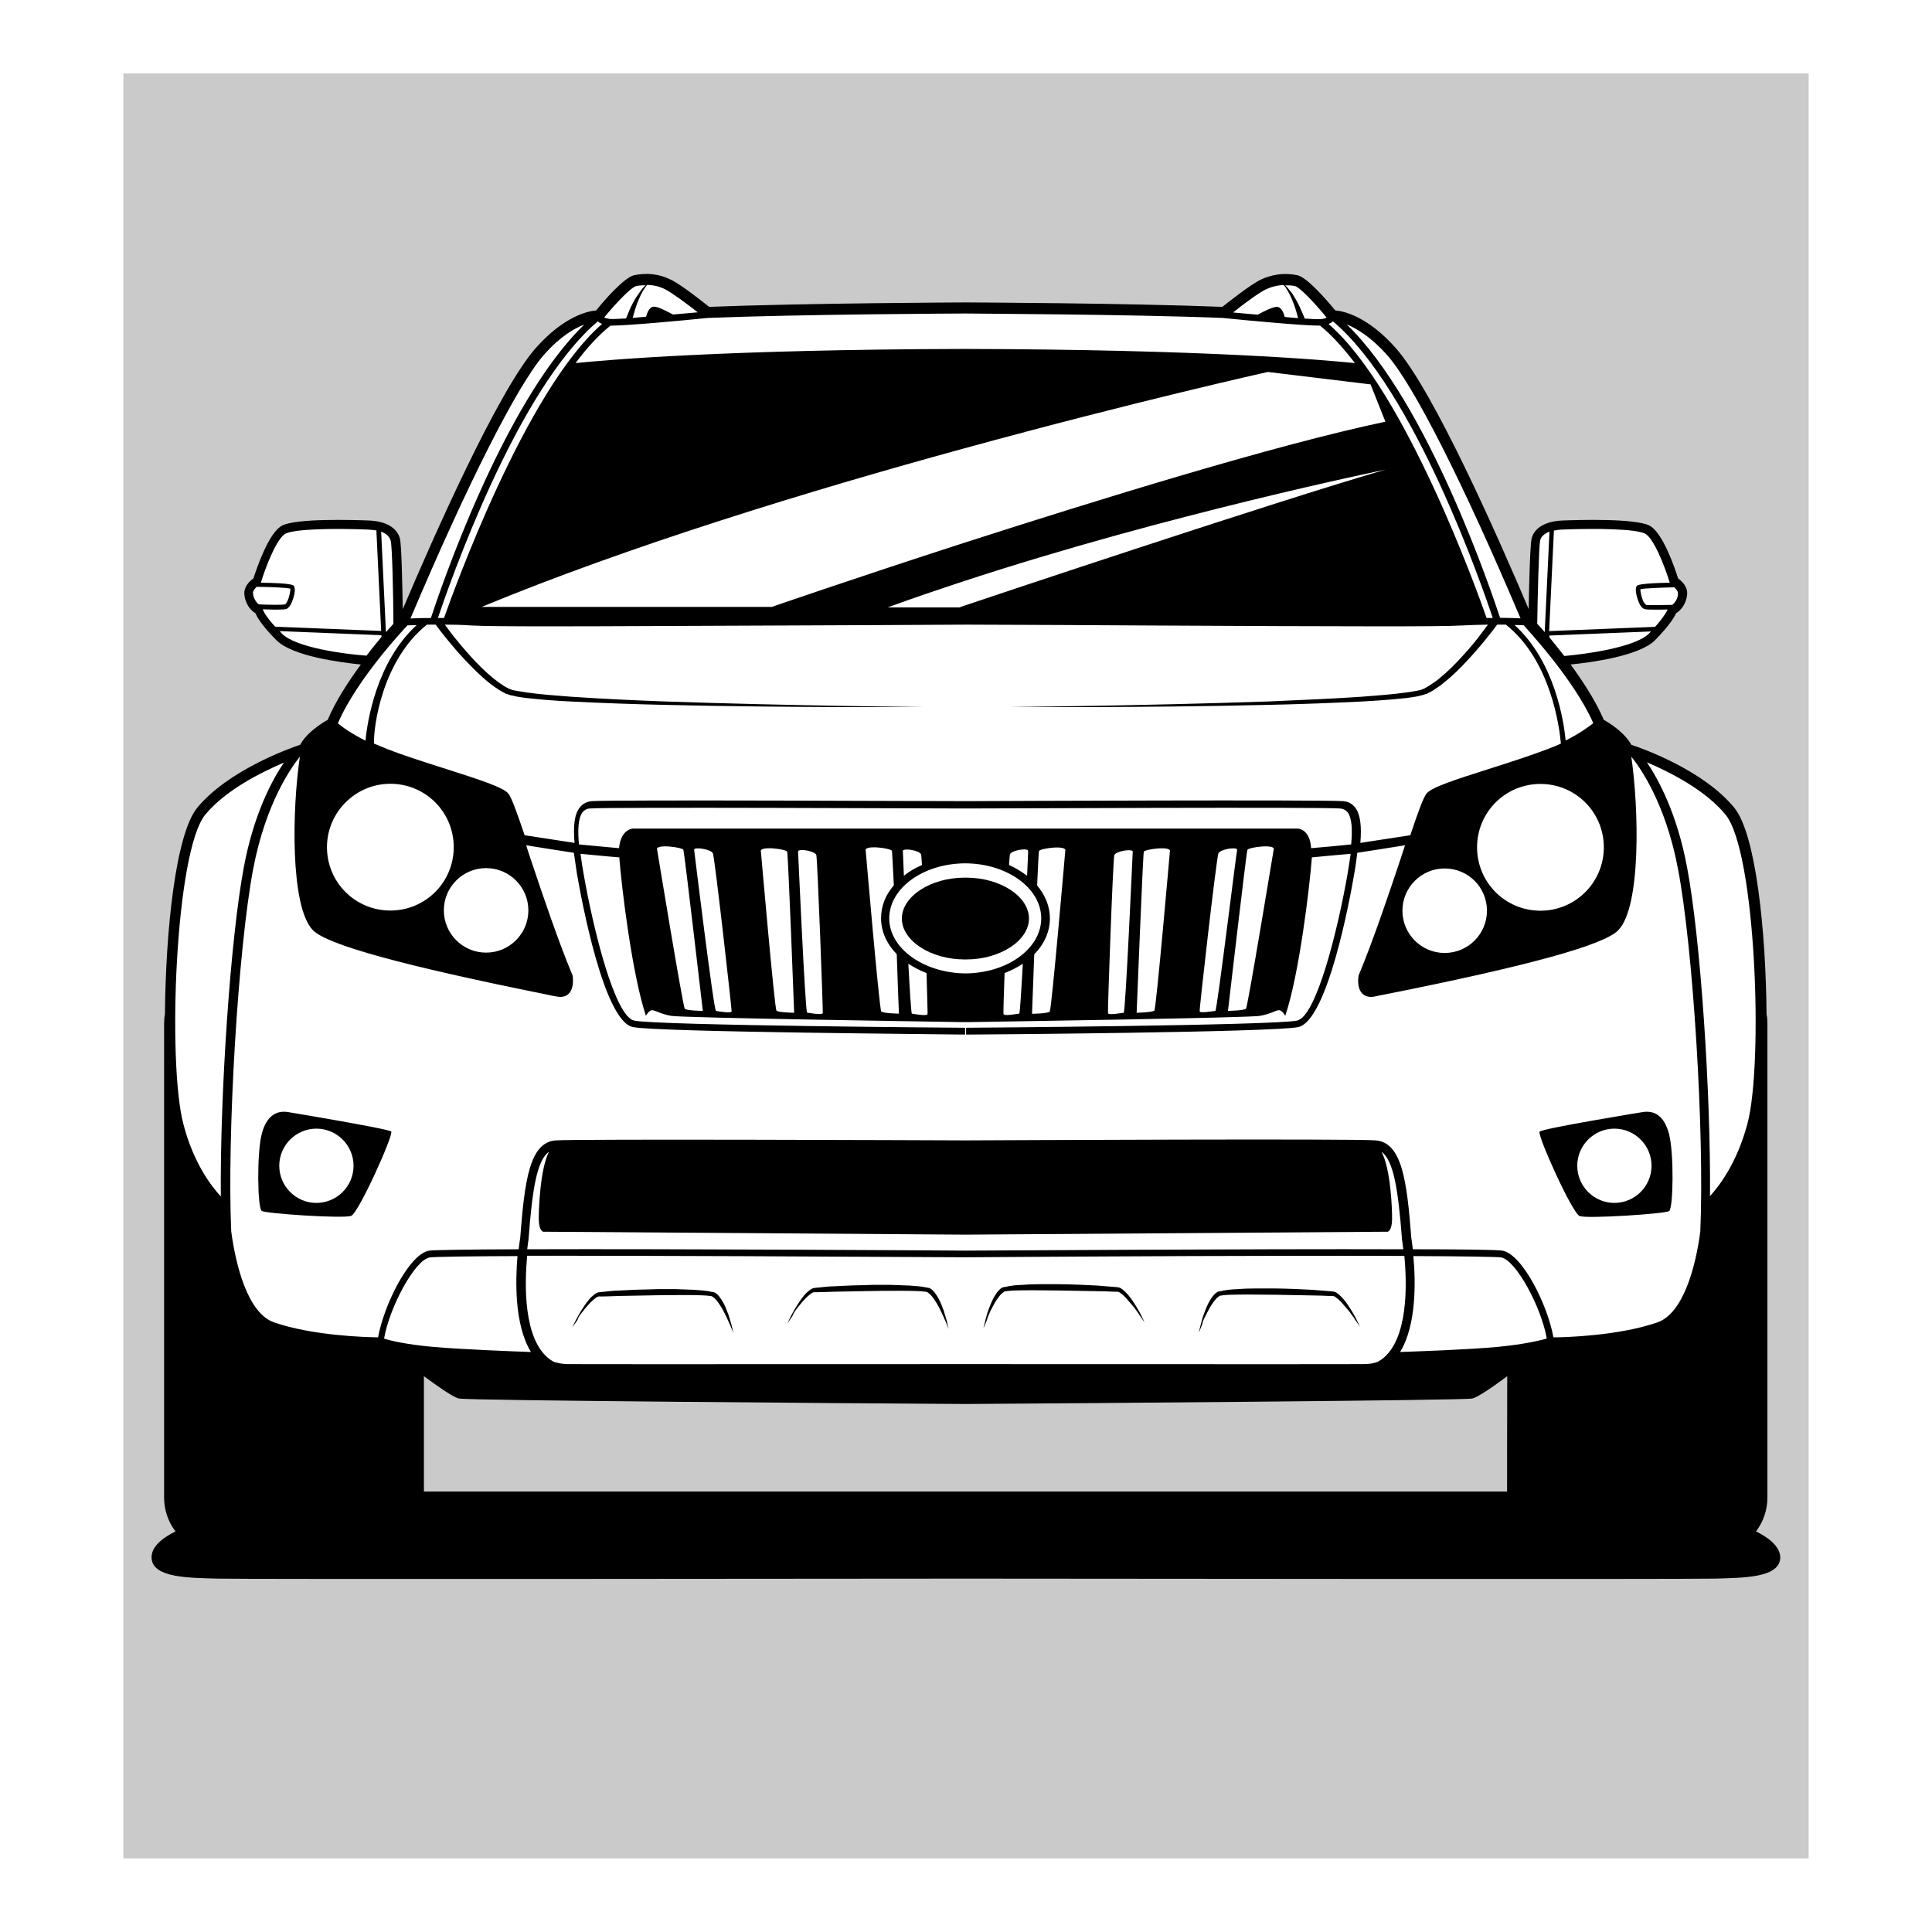<svg xmlns="http://www.w3.org/2000/svg" width="1133.9" height="1133.9"><path d="M72.4 43.1v1047.6h989.1V43.1zm955.3 617.1c-8.8 33.5-26.4 47.5-26.4 47.5s-2.1 62.2-28.6 71.4c-26.5 9.2-63.6 9.1-63.6 9.1s-9.1 3.4-30.9 5.4c-21.8 2-62 3.2-62 3.2s-4.1 7-17.3 7.1c-12.8.1-222.1 0-233.4 0-11.3 0-220.6.1-233.4 0-13.2-.1-17.3-7.1-17.3-7.1s-40.2-1.2-62-3.2c-21.8-2-30.9-5.4-30.9-5.4s-37.1.1-63.6-9.1-28.6-71.4-28.6-71.4-17.6-14-26.4-47.5-5.7-160.9 13.6-184.3c19.3-23.5 60.3-36.4 60.3-36.4 3-7.9 16.2-14.9 16.2-14.9 5.1-12.5 14.3-26 22.7-36.9 0 0-42.5-2.8-53.6-14-11.1-11.2-12-15.8-12-15.8-2.6-1.1-5.5-4.9-5.9-9.2-.4-4.4 4.9-7.4 4.9-7.4s8-26.7 15.8-30.5c7.8-3.8 41.3-3 49.7-2.6 8.4.4 14.3 3.3 15.6 8.6s1.7 51.5 1.7 51.5c1.8-2 2.9-3 2.9-3 27.2-64.4 61.1-137 80.4-158.7s34.6-21 34.6-21 15.7-19.5 21.5-20.6c5.8-1.1 12.3-1.1 19.1 2.4 6.9 3.4 23.1 16.5 23.1 16.5 55.3-2.2 149.2-2.6 151.7-2.6s96.3.4 151.7 2.6c0 0 16.2-13.2 23.1-16.5 6.9-3.3 13.3-3.4 19.1-2.4 5.8 1.1 21.5 20.6 21.5 20.6s15.3-.8 34.6 21 53.2 94.5 80.4 158.7c0 0 1.1 1.1 2.9 3 0 0 .4-46.2 1.7-51.5s7.1-8.3 15.6-8.6c8.4-.4 41.8-1.2 49.7 2.6 7.9 3.8 15.8 30.5 15.8 30.5s5.3 3 4.9 7.4c-.4 4.4-3.3 8.3-5.9 9.2 0 0-.9 4.6-12 15.8-11.1 11.2-53.6 14-53.6 14 8.4 11 17.4 24.3 22.7 36.9 0 0 13.2 7 16.2 14.9 0 0 40.9 12.9 60.3 36.4 19.2 23.6 22.3 150.8 13.4 184.3" opacity=".21"/><path d="M567.1 515.1h-1c-19.9 0-36.8 11-36.8 24s16.9 24 36.8 24h1c19.8 0 36.8-11 36.8-24s-16.8-24-36.8-24M169.2 652.7c-6.5-1.1-12.7 1.7-15.6 12.9-2.9 11.2-2.5 43.5 0 45.1s48 4.6 52.5 2.9c4.4-1.7 25.1-47.8 23.5-49.5-1.4-1.6-60.4-11.4-60.4-11.4m16.5 53.3c-12 0-21.8-9.8-21.8-21.8s9.8-21.8 21.8-21.8 21.8 9.8 21.8 21.8-9.8 21.8-21.8 21.8M341.8 770c1.3-1.7 2.9-3.7 4.9-5.7.9-.9 2-1.8 3-2.6.5-.4 1.2-.7 1.6-.8h2.1c3.2-.1 6.5-.1 10-.3 7-.1 14.4-.3 21.8-.4 3.7-.1 7.4-.1 11-.1 3.7 0 7.3-.1 10.7 0 3.4.1 6.9.1 9.8.5.1 0 .4 0 .5.1h.4s.1 0 0 0l.5.3c.1.1.3.1.4.3.5.3 1.1.8 1.5 1.3.9.9 1.7 2.1 2.5 3.3 1.5 2.2 2.6 4.5 3.6 6.5.9 2 1.8 3.8 2.4 5.3 1.3 2.9 2 4.8 2 4.8s-.4-1.8-1.2-5c-.4-1.6-1.1-3.4-1.7-5.7-.8-2.1-1.7-4.6-3-7.1-.7-1.3-1.5-2.5-2.5-3.8-.5-.7-1.1-1.2-1.8-1.8-.3-.1-.4-.3-.7-.4l-.5-.3c-.1-.1-.1 0-.1 0h-.2l-.4-.1c-.3-.1-.4-.1-.7-.1-3.4-.8-6.7-.9-10.2-1.2-3.6-.1-7.1-.3-10.8-.4h-11.1c-3.7.1-7.4.3-11.1.3-3.7.1-7.3.4-10.7.5-3.4.1-6.9.4-10 .8-.4 0-.8.1-1.2.1l-.7.1c-.3 0-.5.1-.8.1-.9.3-1.7.8-2.4 1.3-1.3 1.1-2.4 2.1-3.3 3.3-1.8 2.2-3.2 4.4-4.4 6.3-1.2 2-2.1 3.7-2.9 5.1-1.5 2.9-2.2 4.6-2.2 4.6s1.1-1.6 2.9-4.2c.5-1.6 1.6-3.2 3-4.9M468.1 767.5c1.3-1.7 2.9-3.7 4.9-5.7.9-.9 2-1.8 3-2.6.5-.4 1.2-.7 1.6-.8h2.1c3.2-.1 6.5-.1 10-.3 7-.1 14.4-.3 21.8-.4 3.7-.1 7.4-.1 11-.1 3.7 0 7.3-.1 10.7 0 3.4.1 6.9.1 9.8.5.1 0 .4 0 .5.1h.4s.1 0 0 0l.5.3c.1.1.3.1.4.3.5.3 1.1.8 1.5 1.3.9.9 1.7 2.1 2.5 3.3 1.5 2.2 2.6 4.5 3.6 6.5.9 2 1.8 3.8 2.4 5.3 1.3 2.9 2 4.8 2 4.8s-.4-1.8-1.2-5c-.4-1.6-1.1-3.4-1.7-5.7-.8-2.1-1.7-4.6-3-7.1-.7-1.3-1.5-2.5-2.5-3.8-.5-.7-1.1-1.2-1.8-1.8-.3-.1-.4-.3-.7-.4l-.5-.3c-.1-.1-.1 0-.1 0h-.2l-.4-.1c-.3-.1-.4-.1-.7-.1-3.4-.8-6.7-.9-10.2-1.2-3.6-.1-7.1-.3-10.8-.4h-11.1c-3.7.1-7.4.3-11.1.3-3.7.1-7.3.4-10.7.5-3.4.1-6.9.4-10 .8-.4 0-.8.1-1.2.1l-.7.1c-.3 0-.5.1-.8.1-.9.3-1.7.8-2.4 1.3-1.3 1.1-2.4 2.1-3.3 3.3-1.8 2.2-3.2 4.4-4.4 6.3s-2.1 3.7-2.9 5.1c-1.5 2.9-2.2 4.6-2.2 4.6s1.1-1.6 2.9-4.2c.5-1.6 1.7-3.2 3-4.9"/><path d="M1030.6 898.8c4.2-5.5 6.7-12.4 6.7-19.9V601.1c0-2-.1-4-.5-5.8-.4-48.6-6.2-105.8-19-121.3-17.9-21.8-52.9-34.4-60.4-36.9-3.7-7-12.8-12.8-16.1-14.6-4.8-11.1-12.1-22.4-19.5-32.5 12.1-1.2 40.4-5 49.6-14.3 8.4-8.6 11.3-13.5 12.3-15.8 3.4-2 6.1-6.3 6.5-11 .4-4.8-3.4-8-5.3-9.4-2-6.2-9-27.2-17-31.1-8.6-4.2-41.2-3.3-50.9-2.9-9.9.4-16.5 4.2-18.1 10.6-.9 4-1.5 27.2-1.7 41.4-17.9-42.2-55.9-128.3-78.1-153.3-16.5-18.6-30.5-21.6-35.4-22-4.8-5.8-16.5-19.5-22.4-20.7-7.7-1.5-14.5-.5-21.1 2.5-6.3 3-19.1 13.2-22.8 16.1-55.4-2.2-148.7-2.6-150.6-2.6-1.8 0-95.1.4-150.6 2.6-3.7-2.9-16.5-13.2-22.8-16.1-6.6-3.2-13.6-4-21.1-2.5-5.9 1.2-17.8 14.9-22.4 20.7-4.9.4-18.9 3.4-35.4 22-22.2 25.1-60.2 111.1-78.1 153.3-.3-14.3-.7-37.5-1.7-41.4-1.6-6.3-8.2-10.2-18.1-10.6-9.8-.4-42.5-1.3-50.9 2.9-8 4-15 25.1-17 31.1-1.8 1.3-5.7 4.6-5.3 9.4.4 4.6 3 9 6.5 11 .9 2.2 3.8 7.3 12.3 15.8 9.2 9.4 37.5 13.1 49.6 14.3-7.3 9.9-14.8 21.4-19.5 32.5-3.3 1.8-12.4 7.5-16.1 14.6-7.5 2.5-42.5 15.3-60.4 36.9-12.8 15.6-18.6 72.8-19 121.3-.4 1.8-.5 3.8-.5 5.8v277.8c0 7.5 2.5 14.4 6.7 19.9-5.7 2.8-14.9 8.4-14 16.2 1.3 11 21.4 11 38.4 11.5 15 .4 359.8.1 439.5 0 79.7.1 424.5.4 439.5 0 17-.5 37.1-.5 38.4-11.5.7-7.8-8.5-13.4-14.2-16.2m-17.9-420.7c17.8 21.5 22.3 145.8 12.9 181.3-6.2 23.4-16.8 36.9-22 42.6.5-59.8-5.5-151.2-13.5-193.2-5.8-31-16.5-50.9-23.5-61.4 13.5 5.8 34.2 16.2 46.1 30.7m-14.8 244.7c-2.6 20.1-9.8 47.9-25.1 53.3-22.8 7.9-54.2 8.8-61.1 8.8-3.3-18.7-18.1-48.8-30-50.9-2.9-.5-23.4-.8-52.5-.8-.4-3.6-.8-5.9-.9-6.6-2.6-33.8-5.5-55.9-20.8-57.3-12.4-1.1-218.7-.1-240.7 0-21.9-.1-228.3-.9-240.7 0-15.3 1.2-18.2 23.5-20.8 57.3-.1.7-.5 3-.9 6.6-29.2.1-49.6.4-52.5.8-11.9 2-26.7 32.2-30 50.9-6.9-.1-38.3-.9-61.1-8.8-15.4-5.4-22.4-33.3-25.1-53.4-2.5-56.6 4-165.9 12.9-212.8 7.4-38.8 22.7-60 27.4-65.8-4.5 29.8-5.9 88.1 7.7 101.9 8.6 8.6 53.3 20.8 136.7 37.6 3 .7 5.1 1.1 5.9 1.2.9.1 1.7.3 2.4.3 2.5 0 4.1-.9 5-1.8 3.4-3.3 2.5-9.5 2.4-10.3v-.3l-.1-.3c-8.3-19.8-17.4-46.8-24.7-68.6-.9-2.6-1.7-5.3-2.5-7.7 7.5 1.2 22.4 3.6 28 4.4.5 3.7 1.1 7.8 1.8 12.3 2.5 14.4 15.7 86.6 32.9 90 14.5 3 187.6 4.2 194.9 4.4v-4c-1.8 0-180-1.3-194.2-4.2-11.3-2.4-24-53.2-29.8-86.8-.7-3.7-1.2-7.5-1.7-11.1 5.4.5 16 1.6 22.8 2.1v.5c1.3 17 7.5 68.4 15.6 92.5 0 0 1.7-3.4 3.7-3.3 2 .1 4.2 2 11 3.3 6.2 1.2 148.2 3.3 171.3 3.7h3.2c23-.4 164.9-2.5 171.3-3.7 6.9-1.3 9-3.3 11-3.3s3.7 3.3 3.7 3.3c8.2-24.1 14.3-75.5 15.6-92.5v-.5c6.9-.7 17.4-1.6 22.8-2.1-.5 3.6-1.1 7.3-1.7 11.1-5.8 33.6-18.5 84.6-29.8 86.8-14.1 2.9-192.4 4.2-194.2 4.2v4c7.4 0 180.4-1.3 194.9-4.4 17.2-3.6 30.5-75.6 32.9-90 .8-4.4 1.3-8.4 1.8-12.3 5.4-.8 20.5-3.2 28-4.4-.8 2.4-1.6 4.9-2.5 7.7-7.3 21.8-16.4 48.8-24.7 68.6l-.1.3v.3c-.1.7-1.1 7 2.4 10.3.9.9 2.6 1.8 5 1.8.7 0 1.5-.1 2.4-.3s2.9-.7 5.9-1.2c83.5-16.6 128.3-28.9 136.7-37.6 13.6-13.7 12.1-72 7.7-101.9 4.8 5.8 20.1 27.1 27.4 65.8 9 47 15.6 156.3 13.1 212.9m-681.7-7.2c.1 7 2.6 7.3 2.6 7.3l245.2 1.7h5.2l245.2-1.7s2.5-.3 2.6-7.3c.1-5.7-.8-29.8-6.2-39.6 7 4.9 9.8 21.9 12 51.1v.3c0 .1.4 2.2.8 5.8-87.6-.3-244.3.8-257.1.8-12.8-.1-169.6-1.1-257.1-.8.4-3.6.8-5.8.8-5.8v-.3c2.2-29.2 4.9-46.2 12-51.1-5.2 9.8-6.1 34-6 39.6m250.1 22.3h.8c71.9-.5 187.9-1.1 257.1-.8 1.6 16.5 2.4 49.2-13.3 60.7 0 0-.9.7-2.4 1.5-2.1.8-4.9 1.3-8.3 1.3-12.5.1-216.9 0-232.9 0h-1c-16 0-220.4.1-232.9 0-3.6 0-6.3-.7-8.3-1.3-1.5-.8-2.4-1.5-2.4-1.5-15.7-11.5-14.9-44.2-13.3-60.8 68.8-.1 185 .5 256.9.9m-254.7 55.6c-11.1-.4-40.1-1.5-57.4-3-16.5-1.5-25.6-3.8-28.8-4.9 3.2-18.5 18.1-46.2 26.8-47.6 2.6-.4 22.4-.7 51.5-.8-1.2 14.5-1.9 40.2 7.9 56.3m567.4-3c-17.2 1.6-46.2 2.6-57.3 3 9.8-16 9.1-41.8 7.8-56.3 29.2.1 48.8.4 51.5.8 8.7 1.5 23.6 29.2 26.8 47.6-3.2.9-12.3 3.3-28.8 4.9M250.6 366.6h5.1c1.1 1.5 3.6 4.9 7.5 9.6 2.6 3.2 5.9 7.1 9.9 11.3 4 4.2 8.6 9 14.3 13.5.7.5 1.5 1.1 2.2 1.7.8.5 1.6 1.1 2.4 1.6 1.6 1.1 3.3 2 5 2.9h.1c.3.1.1 0 .3.1h.1l.4.1.7.3c.5.1.9.4 1.5.4 1.1.3 2.1.4 3 .7 2 .3 4 .7 6.1.9 8.2.9 16.8 1.6 25.6 2 17.7.9 36.7 1.6 55.6 2 37.9.9 75.6 1.2 104 1.3h47.2s-18.9-.3-47.2-.7c-28.4-.5-66.2-1.3-104-2.6-18.9-.7-37.7-1.6-55.4-2.8-8.8-.7-17.4-1.3-25.3-2.4-2-.3-4-.7-5.8-.9-.9-.1-1.7-.4-2.6-.5-.4 0-.9-.3-1.3-.4l-.7-.3-.4-.1h-.1c-1.6-.9-3.2-1.7-4.6-2.8-.8-.5-1.5-.9-2.2-1.5-.7-.5-1.3-1.1-2.1-1.6-5.4-4.4-9.9-9-13.7-13.2-3.8-4.2-7-8-9.6-11.3-2.4-3-4.2-5.5-5.5-7.3 5 0 10.3.1 15.6.5 6.5.4 23.2.5 48.7.5 32.2 0 78.4-.3 135.3-.5 32.5-.1 68.2-.3 106.5-.5 38.3.1 74 .3 106.5.5 56.9.3 103.1.5 135.3.5 25.5 0 42.2-.1 48.7-.5 5.3-.3 10.6-.4 15.6-.5-1.3 1.7-3.2 4.2-5.5 7.3-2.5 3.2-5.7 7.1-9.6 11.3-3.8 4.2-8.3 8.8-13.7 13.2-.7.5-1.3 1.1-2.1 1.6-.7.5-1.5 1.1-2.2 1.5-1.5 1.1-3 1.8-4.6 2.8h-.1l-.4.1-.7.3c-.4.1-.9.4-1.3.4-.9.1-1.7.4-2.6.5-1.8.3-3.8.7-5.8.9-8 1.1-16.5 1.7-25.3 2.4-17.7 1.2-36.6 2-55.4 2.8-37.7 1.3-75.6 2.1-104 2.6-28.4.4-47.2.7-47.2.7H640c28.4-.1 66.2-.4 104-1.3 18.9-.4 37.9-1.1 55.6-2 8.8-.5 17.4-1.1 25.6-2 2-.3 4.1-.5 6.1-.9 1.1-.3 2.1-.4 3-.7.5-.1.9-.3 1.5-.4l.7-.3.4-.1h.1c.1 0-.1 0 .3-.1h.1c1.7-.9 3.6-1.8 5-2.9.8-.5 1.6-1.1 2.4-1.6.8-.5 1.5-1.1 2.2-1.7 5.7-4.5 10.3-9.1 14.3-13.5 4-4.2 7.3-8.2 9.9-11.3 4-4.9 6.5-8.2 7.5-9.6h5.1c26.5 21 31.5 60.6 32.3 69.8-2.5 1.2-5.1 2.2-8.2 3.4-9 3.4-20.8 7.3-32.5 11-22.4 7.1-35.2 11.3-38.1 14.9-1.8 2.1-4.8 10.2-9.6 24.5-5.3.8-22.2 3.4-29.3 4.5.8-9.6.1-16.6-3-20.7-1.7-2.2-4.1-3.6-7.1-3.8-11.1-.9-207.3-.1-220.5 0-13.2 0-209.4-.9-220.5 0-3 .3-5.4 1.6-7.1 3.8-3.2 4.1-3.8 11.1-3 20.7-7.1-1.1-24-3.7-29.3-4.5-4.9-14.5-7.8-22.4-9.6-24.5-3-3.6-15.8-7.8-38.1-14.9-11.6-3.7-23.5-7.5-32.5-11-3-1.2-5.7-2.4-8.2-3.4-.4-9.2 4.6-48.8 31.1-69.8m100.3-178c.5.5 1.3 1.1 2.5 1.5-45.1 39.1-87.6 158-92.8 172.6H257c6.4-18.9 46.1-133.8 93.9-174.1m431.4 0c47.8 40.2 87.5 155.2 93.8 174.1h-3.6c-5.1-14.6-47.6-133.5-92.8-172.6 1.3-.4 2.1-1 2.6-1.5m-38.2 29.7 60.3 7.3 8.7 21.9c-64.3 13.5-168.4 45.7-248.2 71.4-63.7 20.6-111.9 37.3-111.9 37.3H282.7c86.4-35.8 193.2-68.4 282.3-92.8 100.9-27.7 179.1-45.1 179.1-45.1m69.1 57.3C746.5 295 584.3 349.3 565 355.8c-1.2.4-1.8.7-1.8.7H521c14.4-5.3 29.2-10.3 44.1-15.2C685 301.8 813 275.7 813.2 275.6m59.5 258.9c0 13.7-11.1 24.8-24.8 24.8-13.7 0-24.8-11.1-24.8-24.8 0-13.7 11.1-24.8 24.8-24.8 13.7 0 24.8 11 24.8 24.8m31.4 0c-20.6 0-37.2-16.6-37.2-37.2s16.6-37.2 37.2-37.2 37.2 16.6 37.2 37.2c0 20.5-16.6 37.2-37.2 37.2m-142.4-48.2H371.5s-7.1.1-8.2 11.5c-7.4-.7-18.7-1.7-23.5-2.2-.8-8.4-.5-15.4 2.1-18.9 1.1-1.3 2.5-2.1 4.4-2.2 10.7-.9 205.3 0 219.7 0h.8c14.4 0 209.2-.9 219.7 0 1.8.1 3.3.9 4.4 2.2 2.6 3.4 2.9 10.4 2.1 18.9-4.6.5-16 1.6-23.5 2.2-.7-11.4-7.8-11.5-7.8-11.5m-29.6 12.5c.7-1.6 17.2-3.7 15.4 0 0 0-15.2 92.1-16.2 93.2-1.1 1.1-10.6 1.3-10.6 1.3s10.8-93 11.4-94.5m-18.8 94.5c-1.1.1-9 1.5-9.2.3-.3-1.3 9.9-90.4 11-92.8 1.1-2.4 11.1-4 11-2-.3 0-11.8 94.4-12.8 94.5m-26.7-93.4s-8 92.1-9.1 93.2c-1.1 1.1-10.4 1.3-10.4 1.3s3.7-92.9 4.2-94.5c.5-1.5 16.9-3.7 15.3 0m-21.8 0s-4.2 94.3-5.3 94.5c-1.1.1-8.8 1.5-9.2.3-.3-1.3 2.9-90.4 3.7-92.8.8-2.4 11-4 10.8-2m-120.4 95.3c-.3 1.3-8.2-.1-9.2-.3-.4 0-1.2-12.9-2.1-29.3 3.2 2.1 6.7 4 10.7 5.5.3 13.5.7 23.7.6 24.1m-16.8-.3s-9.4-.1-10.4-1.3c-1.1-1.2-9.1-94.2-9.1-94.2-1.5-3.8 14.9-1.6 15.4 0 .1.4.5 8.7 1.1 20.2-4.8 5.5-7.5 12.1-7.5 19.3 0 7.9 3.4 15.2 9.2 21.1.6 18.9 1.3 34.9 1.3 34.9m2.3-95.4c-.1-2 9.9-.4 10.7 2 .1.4.3 2.6.5 6.2-4 1.7-7.5 3.8-10.6 6.3-.4-8.7-.6-14.5-.6-14.5m-8 39.5c0-17.7 19.9-32.2 44.6-32.3 24.7.1 44.6 14.6 44.6 32.3s-19.9 32.2-44.6 32.3c-24.5-.3-44.6-14.7-44.6-32.3m80.9-25c-3.2-2.4-6.7-4.6-10.6-6.3.3-3.6.4-5.9.5-6.2.8-2.5 10.8-4.1 10.7-2 .1 0-.2 5.8-.6 14.5m-13.2 57.1c3.8-1.5 7.5-3.3 10.7-5.5-.9 16.2-1.7 29.2-2.1 29.3-1.1.1-8.8 1.6-9.2.3-.2-.4.1-10.6.6-24.1m17.4-11c5.8-5.9 9.2-13.2 9.2-21.1 0-7.1-2.8-13.7-7.5-19.3.5-11.5.9-19.8 1.1-20.2.5-1.6 16.9-3.8 15.4 0 0 0-8 93-9.1 94.2-1.1 1.2-10.4 1.3-10.4 1.3zm-124.1 34.5c-.3 1.3-8.2-.1-9.2-.3-1.1-.1-5.3-94.5-5.3-94.5-.1-2 9.9-.4 10.7 2 .7 2.4 4 91.6 3.8 92.8m-16.8-.2s-9.4-.1-10.4-1.3c-1.1-1.1-9.1-93.2-9.1-93.2-1.5-3.7 14.9-1.6 15.4 0 .6 1.6 4.1 94.5 4.1 94.5m-58.7-95.6c-.3-2 9.9-.4 11 2 1.1 2.4 11.1 91.4 11 92.8-.3 1.3-8.2-.1-9.2-.3-1.3-.1-12.8-94.5-12.8-94.5m5.1 94.5s-9.5-.1-10.6-1.3c-1.1-1.1-16.2-93.2-16.2-93.2-1.7-3.7 14.8-1.6 15.4 0s11.4 94.5 11.4 94.5m-127.2-83.8c13.7 0 24.8 11.1 24.8 24.8 0 13.7-11.1 24.8-24.8 24.8s-24.8-11.1-24.8-24.8c0-13.7 11.1-24.8 24.8-24.8M229.1 460c20.6 0 37.2 16.6 37.2 37.2s-16.6 37.2-37.2 37.2-37.2-16.6-37.2-37.2c0-20.5 16.8-37.2 37.2-37.2m706-35.6c-2.5 2-7.5 5.8-16.2 10.2-1.1-11.3-6.3-46.2-30-67.8 2.1 0 4 .1 5.3.1l.4.4c.1.4 28.9 30.7 40.5 57.1m32.6-52.5c-8 8-36.7 12-49.6 13.1-3.2-4.1-6.2-7.8-8.8-11l.1-1.7v.7l59.6-2.4c-.4.4-.8.9-1.3 1.3m13.8-16.9c-6.1.1-13.9.3-15.4 0 0 0-.5-.3-1.5-1.8-1.3-2.8-2-6.3-1.8-7.4 2-.5 11-.9 19.8-1.1 1.1.9 2.4 2.4 2.2 4-.1 2.7-1.8 5.1-3.3 6.3m-64.4-44.2c20.2-.8 42.9-.4 48.4 2.4 5 2.5 11.5 18.9 14.5 28.8-17.8.3-18.9 1.5-19.3 1.8-1.5 1.7.1 7 .5 8 .8 2.4 2.1 5.3 4.2 5.7.9.3 3.6.3 6.3.3 2.2 0 4.9 0 7-.1-.4 1.1-2 4.2-7.3 10.2l-62.2 2.5 2.8-59c1.7-.3 3.4-.6 5.1-.6m-13.2 6.5c.5-2.4 2.5-4.1 5.5-5.3l-2.8 59c-1.7-2-3.2-3.6-4.4-4.9.3-18.4 1-45.3 1.7-48.8m-89.8-108.9c15.6 17.6 44.7 75.2 78.3 154.5-2.9-.1-7.1-.3-12-.3-4.8-14.5-42.2-126-90-172.2 5.7 2.3 14.2 7.3 23.7 18M760 167.9c2.6.5 11.6 9.8 18.6 18.5-.7.4-1.7.7-3.3.9-1.2.1-4.6 0-9.5-.3-.3-.7-.7-1.6-1.1-2.6-1.1-2.6-2.6-6.1-4.6-9.4-.9-1.6-2-3.3-3.2-4.6-.8-1.1-1.7-2.1-2.6-2.9 2-.1 3.7 0 5.7.4m-17.2 2c3.4-1.6 6.9-2.5 10.6-2.6.9.9 1.7 2.2 2.5 3.6.9 1.5 1.7 3.2 2.4 4.9 1.5 3.4 2.5 6.9 3.2 9.6.1.5.3.9.4 1.3-2.4-.1-5-.4-7.9-.7-.4-1.6-1.7-5.8-4.5-5.9-2.4-.1-7.8 2.6-11.3 4.6-4.9-.4-9.8-.9-14.5-1.3 5.7-4.6 14.8-11.4 19.1-13.5m-25.2 16.7c14.5 1.5 47.1 4.5 56.2 4.5h.9c6.9 5.5 13.7 13.1 20.5 22-17.7-1.8-87.6-8-228.7-8.3-141.1.3-211.1 6.5-228.7 8.3 6.7-9 13.6-16.5 20.5-22h.9c9.1 0 41.7-3 56.2-4.5 55.2-2.2 149-2.6 151-2.6 2.2.1 96.1.4 151.2 2.6m-308.1-3.3c-4.8.4-9.6.9-14.5 1.3-3.4-1.8-9-4.8-11.3-4.6-2.9.1-4.1 4.4-4.5 5.9-2.8.3-5.4.4-7.9.7.1-.4.3-.8.4-1.3.7-2.6 1.7-6.2 3.2-9.6.7-1.7 1.5-3.3 2.4-4.9.8-1.3 1.7-2.6 2.5-3.6 3.7.1 7.3.9 10.6 2.6 4.3 2.2 13.4 9 19.1 13.5m-36.1-15.4c1.8-.4 3.7-.5 5.5-.5-.9.8-1.7 1.7-2.6 2.9-1.1 1.5-2.1 3-3.2 4.6-2 3.3-3.6 6.7-4.6 9.4-.4 1.1-.8 2-1.1 2.6-4.9.3-8.3.4-9.5.3-1.6-.3-2.6-.5-3.3-.9 7.1-8.6 16-17.9 18.8-18.4m-54.3 40.5c9.5-10.8 17.9-15.7 23.8-17.9-47.8 46.1-85.2 157.6-90 172.2-4.9 0-9.1.1-12 .3 33.6-79.4 62.8-136.9 78.2-154.6m-89.8 108.9c.9 3.6 1.5 30.3 1.6 48.8-1.2 1.3-2.6 3-4.4 4.9l-2.8-59c3 1.2 5 3 5.6 5.3m-78.7 27.1c8.8.1 17.8.5 19.8 1.1.1 1.1-.5 4.8-1.8 7.4-.8 1.7-1.3 1.8-1.3 1.8-1.6.4-9.4.3-15.4 0-1.5-1.1-3.2-3.6-3.4-6.5-.3-1.2 1.1-2.7 2.1-3.8m10.8 13.4c2.9 0 5.4-.1 6.3-.3 2-.4 3.4-3.3 4.2-5.7.4-1.1 2-6.2.5-8-.4-.4-1.5-1.6-19.3-1.8 3-9.9 9.5-26.3 14.5-28.8 5.5-2.8 28.2-3.2 48.4-2.4 1.8.1 3.4.3 4.9.5l2.8 59-62.2-2.5c-5.4-5.9-7-9.2-7.3-10.2 2.3 0 4.9.2 7.2.2m4.1 14.1c-.5-.5-.9-.9-1.3-1.5l59.6 2.4v-.7l.1 1.7c-2.6 3.2-5.7 6.9-8.8 11-12.9-.9-41.5-4.7-49.6-12.9m73.3-4.5.4-.4c1.3 0 3.2-.1 5.3-.1-23.6 21.6-28.9 56.5-30 67.8-8.7-4.4-13.9-8.2-16.2-10.2 11.4-26.5 40.2-56.8 40.5-57.1M120.5 478.1c11.9-14.4 32.7-24.8 46.1-30.5-7 10.4-17.7 30.3-23.5 61.4-7.9 42-14 133.4-13.5 193.2-5.3-5.7-16-19.3-22-42.6-9.4-35.7-4.8-160 12.9-181.5m764 397.3H248.8v-67.7c8 5.9 17.2 12.4 20.6 13.1 5.7 1.2 230.3 2.8 295.8 3.2h3c65.6-.4 290.2-2.1 295.8-3.2 3.4-.7 12.5-7.1 20.6-13.1-.1 32.6-.1 58.6-.1 67.7"/><path d="M964 652.7s-59 9.6-60.4 11.5c-1.6 1.7 19.1 47.8 23.5 49.5s50-1.3 52.5-2.9c2.5-1.6 2.9-33.9 0-45.1-2.9-11.3-9-14.1-15.6-13M947.5 706c-12 0-21.8-9.8-21.8-21.8s9.8-21.8 21.8-21.8 21.8 9.8 21.8 21.8-9.8 21.8-21.8 21.8M707.6 772.1c1.1-2 2.1-4.2 3.6-6.5.8-1.2 1.6-2.2 2.5-3.3.4-.5 1.1-.9 1.5-1.3.1 0 .1-.1.4-.3l.5-.3c-.1.1 0 0 0 0h.4c.1 0 .3 0 .5-.1 2.9-.4 6.3-.5 9.8-.5 3.4-.1 7 0 10.7 0s7.4.1 11 .1c7.4.1 14.8.3 21.8.4 3.4.1 6.9.1 10 .3h2.1c.5.1 1.1.4 1.6.8 1.1.8 2.1 1.7 3 2.6 1.8 2 3.4 4 4.9 5.7 1.3 1.8 2.5 3.3 3.4 4.8 1.8 2.6 2.9 4.2 2.9 4.2s-.8-1.7-2.2-4.6c-.8-1.5-1.7-3.2-2.9-5.1-1.2-2-2.6-4.1-4.4-6.3-.9-1.1-2-2.2-3.3-3.3-.7-.5-1.5-1.1-2.4-1.3-.3-.1-.5-.1-.8-.1l-.7-.1c-.4 0-.8-.1-1.2-.1-3.2-.3-6.6-.5-10-.8-3.4-.1-7.1-.4-10.7-.5-3.7-.1-7.4-.3-11.1-.3h-11.1c-3.7 0-7.3.1-10.8.4-3.6.1-6.9.4-10.2 1.2-.3 0-.4.1-.7.1l-.4.1H715l-.5.3c-.1.1-.4.3-.7.4-.8.7-1.3 1.2-1.8 1.8-1.1 1.3-1.8 2.6-2.5 3.8-1.3 2.5-2.2 4.9-3 7.1-.8 2.1-1.3 4.1-1.7 5.7-.9 3.2-1.2 5-1.2 5s.7-1.7 2-4.8c.1-1.4.9-3.1 2-5.2M581.2 769.6c1.1-2 2.1-4.2 3.6-6.5.8-1.2 1.6-2.2 2.5-3.3.4-.5 1.1-.9 1.5-1.3.1 0 .1-.1.4-.3l.5-.3c-.1.1 0 0 0 0h.4c.1 0 .3 0 .5-.1 2.9-.4 6.3-.5 9.8-.5 3.4-.1 7 0 10.7 0 3.7 0 7.4.1 11 .1 7.4.1 14.8.3 21.8.4 3.4.1 6.9.1 10 .3h2.1c.5.1 1.1.4 1.6.8 1.1.8 2.1 1.7 3 2.6 1.8 2 3.4 4 4.9 5.7 1.3 1.8 2.5 3.3 3.4 4.8 1.8 2.6 2.9 4.2 2.9 4.2s-.8-1.7-2.2-4.6c-.8-1.5-1.7-3.2-2.9-5.1-1.2-2-2.6-4.1-4.4-6.3-.9-1.1-2-2.2-3.3-3.3-.7-.5-1.5-1.1-2.4-1.3-.3-.1-.5-.1-.8-.1l-.7-.1c-.4 0-.8-.1-1.2-.1-3.2-.3-6.6-.5-10-.8-3.4-.1-7.1-.4-10.7-.5-3.7-.1-7.4-.3-11.1-.3H611c-3.7 0-7.3.1-10.8.4-3.6.1-6.9.4-10.2 1.2-.3 0-.4.1-.7.1l-.4.1H588.6l-.5.3c-.1.1-.4.3-.7.4-.8.7-1.3 1.2-1.8 1.8-1.1 1.3-1.8 2.6-2.5 3.8-1.3 2.5-2.2 4.9-3 7.1-.8 2.1-1.3 4.1-1.7 5.7-.9 3.2-1.2 5-1.2 5s.7-1.7 2-4.8c.3-1.4 1.1-3.1 2-5.2"/></svg>